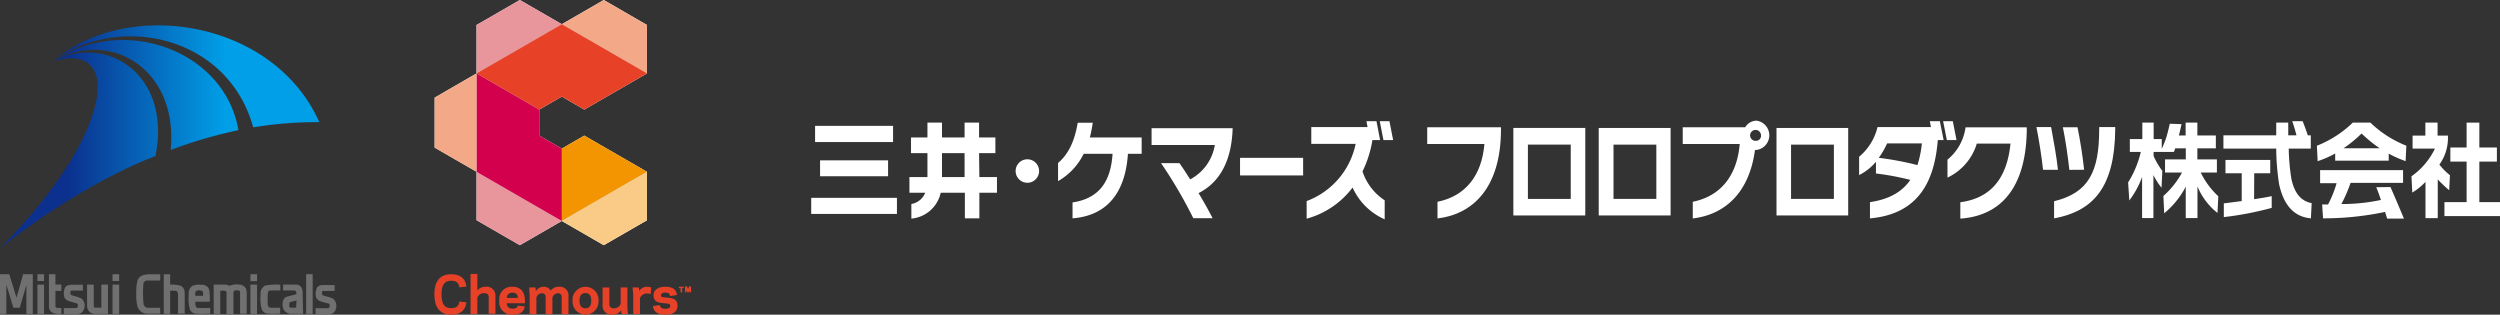 <svg xmlns="http://www.w3.org/2000/svg" xmlns:xlink="http://www.w3.org/1999/xlink" width="426.09" height="53.63" viewBox="0 0 426.09 53.63"><rect x="0" y="0" width="426.09" height="53.63" fill="#333333" stroke="none"/><defs><style>.cls-1{fill:#fff;}.cls-2{fill:#717071;}.cls-3{fill:url(#名称未設定グラデーション_2);}.cls-4{fill:url(#名称未設定グラデーション_2-2);}.cls-5{fill:url(#名称未設定グラデーション_2-3);}.cls-6{fill:#f29500;}.cls-7{fill:#e8959c;}.cls-8{fill:#f9cb87;}.cls-9{fill:#d3004e;}.cls-10{fill:#f3a888;}.cls-11{fill:#e74128;}</style><linearGradient id="名称未設定グラデーション_2" x1="2400.51" y1="1495.86" x2="2427.57" y2="1495.86" gradientTransform="translate(-2389.04 -1470.26)" gradientUnits="userSpaceOnUse"><stop offset="0" stop-color="#0b308e"/><stop offset="1" stop-color="#009fe8"/></linearGradient><linearGradient id="名称未設定グラデーション_2-2" x1="2400.51" y1="1486.44" x2="2427.57" y2="1486.44" xlink:href="#名称未設定グラデーション_2"/><linearGradient id="名称未設定グラデーション_2-3" x1="2400.51" y1="1483.27" x2="2427.57" y2="1483.27" xlink:href="#名称未設定グラデーション_2"/></defs><title>logo</title><g id="レイヤー_2" data-name="レイヤー 2"><g id="レイヤー_1-2" data-name="レイヤー 1"><rect class="cls-1" x="138.26" y="33.72" width="14.61" height="2.74"/><rect class="cls-1" x="139.77" y="27.33" width="11.59" height="2.71"/><rect class="cls-1" x="138.92" y="21.45" width="13.29" height="2.76"/><path class="cls-1" d="M175.1,27.15a2,2,0,1,0,2,2A2,2,0,0,0,175.1,27.15Z"/><path class="cls-1" d="M186.24,20.92h-2.56c-.53,3.19-1.61,5.38-3.35,6.86v3.09a10.88,10.88,0,0,0,4.37-4.66h4.92c-.3,4.78-2.32,7.62-6.82,8.29v2.71c5.79-.44,9-4.26,9.44-11h2.34V23.43h-8.83A20.29,20.29,0,0,0,186.24,20.92Z"/><path class="cls-1" d="M196.27,24.71h10.78a8.08,8.08,0,0,1-4.2,5.86c-.65-1-1.27-2-1.84-2.77h-3.13a77.29,77.29,0,0,1,5.5,9.39h3.29c-.63-1.24-1.48-2.76-2.39-4.28,3.24-1.63,5.56-4.94,5.8-10.82v-.24H196.27Z"/><rect class="cls-1" x="211.35" y="26.9" width="10.75" height="3"/><path class="cls-1" d="M243.25,24.54H253c-.46,5.44-3.28,8.9-8,9.85v2.84c6-.71,10.82-5.2,10.82-15.18v-.36H243.25Z"/><path class="cls-1" d="M257.93,36.72h12.26V21.81H257.93Zm2.48-12.07h7.3V33.9h-7.3Z"/><path class="cls-1" d="M272.48,36.72h12.25V21.81H272.48ZM275,24.65h7.3V33.9H275Z"/><path class="cls-1" d="M302.78,36.72H315V21.81H302.78Zm2.48-12.07h7.3V33.9h-7.3Z"/><path class="cls-1" d="M331.92,27.21v3.06a9.4,9.4,0,0,0,5-5.8h5.74c-.61,6.07-3.46,9.32-8.55,10v2.79c7-.49,11.15-5.37,11.32-14.91v-.65H335A8.58,8.58,0,0,1,331.92,27.21Z"/><path class="cls-1" d="M357.78,22c0,7.31-1.81,10.85-7.69,12.3v2.92C356.7,36,360.44,32,360.51,22v-.34h-2.73Z"/><polygon class="cls-1" points="332.83 20.66 331.18 20.66 331.81 23.87 333.46 23.87 332.83 20.66"/><path class="cls-1" d="M330.62,20.66h-1.71l.19,1H320a9.51,9.51,0,0,1-3.14,5.06v3.12a8.91,8.91,0,0,0,2.87-2.27v2a44.76,44.76,0,0,1,5.86,1.09c-1.42,2.06-3.64,3.32-6.88,3.79v2.77c8.2-.73,11-6.21,11.56-13.35h1Zm-3.82,7.48a50.89,50.89,0,0,0-6.59-1.24,13.69,13.69,0,0,0,1.42-2.46h5.93A18.3,18.3,0,0,1,326.8,28.14Z"/><polygon class="cls-1" points="235.16 20.66 235.79 23.87 237.44 23.87 236.81 20.66 235.16 20.66"/><path class="cls-1" d="M405,31.91c.24.57.52,1.35.8,2.17a32.31,32.31,0,0,1-5.91.69h-.83a24.88,24.88,0,0,0,1.56-3.6h8.95V29H395.43v2.22h2.81a18.25,18.25,0,0,1-1.46,3.63h-1l.15,2.36a50.55,50.55,0,0,0,10.57-1.09c.13.41.26.8.36,1.14h2.86c-.48-1.15-1.53-3.65-2.3-5.38Z"/><path class="cls-1" d="M401,20.9a18.61,18.61,0,0,1-6.12,3.94l.13,2.63A16.88,16.88,0,0,0,398,26.16v1.22h9.12v-1.2A18,18,0,0,0,410,27.46l.13-2.63A18.51,18.51,0,0,1,404,20.9Zm-1.58,4.37a21.16,21.16,0,0,0,3.08-2.52,21.89,21.89,0,0,0,3.09,2.52Z"/><path class="cls-1" d="M384.2,29.53h2.73V27.26H379.3v2.27h2.77v4.74l-3.05.39V37a54.1,54.1,0,0,0,8.16-1.57v-2c-.85.18-1.91.36-3,.52Z"/><polygon class="cls-1" points="422.57 34.45 422.57 27.54 425.56 27.54 425.56 25.14 422.57 25.14 422.57 20.9 420.4 20.9 420.4 25.14 417.63 25.14 417.63 27.54 420.4 27.54 420.4 34.45 416.62 34.45 416.62 36.83 426.09 36.83 426.09 34.45 422.57 34.45"/><path class="cls-1" d="M417.43,32.42l.13-2.56a10.5,10.5,0,0,1-1.8-1.81,7.78,7.78,0,0,0,1.46-4.4v-.54h-1.77V20.9h-2.08v2.21h-2.18v2.22H415a12.29,12.29,0,0,1-4,4.72l.14,2.77A10.48,10.48,0,0,0,413.39,31v6.18h2.09V30.58A23.87,23.87,0,0,0,417.43,32.42Z"/><path class="cls-1" d="M166.87,26.1h2.78V23.43h-2.78V20.9H164.4v2.53h-3.85V20.9h-2.48v2.53h-2.8V26.1h2.8v4.08H155v2.67h2.69a3.09,3.09,0,0,1-2.36,1.92v2.49a5.63,5.63,0,0,0,5-4.41h4.12v4.36h2.47V32.85h3V30.18h-3Zm-2.47,4.08h-3.85V26.1h3.85Z"/><path class="cls-1" d="M355.21,28.93c-.25-2.32-.69-5.14-1.13-7.24l-2.49,0c.42,2.07.89,5.17,1.1,7.26Z"/><path class="cls-1" d="M349.58,21.66h-2.5c.41,2,.91,5.18,1.13,7.28h2.54C350.5,26.65,350,23.87,349.58,21.66Z"/><path class="cls-1" d="M232.22,29.21a18.91,18.91,0,0,0,1.69-5.34h1.31l-.62-3.21h-1.71l.19,1h-9.59v2.86h7.56a13.24,13.24,0,0,1-8.35,9.75v3a14.6,14.6,0,0,0,7.83-5.31A10.71,10.71,0,0,0,236,37.38V34.14A9.38,9.38,0,0,1,232.22,29.21Z"/><path class="cls-1" d="M299.37,20.57a2.26,2.26,0,0,0-1.92,1.12H286.8v2.85h9.71c-.46,5.44-3.28,8.9-8,9.85v2.84c5.25-.62,9.59-4.13,10.6-11.67l.24,0a2.52,2.52,0,0,0,0-5Zm0,3.42a.93.93,0,1,1,.77-.92A.86.86,0,0,1,299.37,24Z"/><path class="cls-1" d="M375.08,29.4h2.76V27.17h-3.33V25.28h3.15V23.09h-3.15V20.9h-2v2.19h-1.15c.19-.72.34-1.41.45-1.93l-2-.07c-.14.64-.36,1.57-.6,2.36a17.71,17.71,0,0,1-.77,1.92V23.7h-1.38V20.9h-1.93v2.8H363v2.2h1.87a17.26,17.26,0,0,1-2.16,5.19v0l.2,3.08a15.59,15.59,0,0,0,2.18-4v7h1.93V29.84A12.37,12.37,0,0,0,368.4,32l.14-2.88a12.52,12.52,0,0,1-1.49-2.53V25.9h3.46c.08-.19.15-.4.23-.62h1.8v1.89H369V29.4h2.9a14.57,14.57,0,0,1-3.18,4l.14,2.95,0,0a14.47,14.47,0,0,0,3.67-4.54v5.36h2v-5.4a11.08,11.08,0,0,0,3.41,4.52l.14-2.84A13.66,13.66,0,0,1,375.08,29.4Z"/><path class="cls-1" d="M390.54,30.51a36.71,36.71,0,0,1-.46-5.18h3.76V23.06h-.51c-.22-.68-.54-1.54-.87-2.4h-1.78c.28.79.53,1.64.72,2.4H390c0-.85,0-1.6,0-2.16h-2.05c0,.56,0,1.31,0,2.16h-9v2.27h9a41.35,41.35,0,0,0,.5,6.11c.74,3.32,2.38,5.51,5.41,5.77l.13-2.59C392.18,34.28,391.07,32.94,390.54,30.51Z"/><path class="cls-2" d="M30.34,50v3.45h1.14V50a2.12,2.12,0,0,0-.06-.54,1.18,1.18,0,0,0-.85-.82A5.69,5.69,0,0,0,29,48.52V46.74H27.91v6.75H29V49.55h.09a3.35,3.35,0,0,1,1,.06h0a.48.48,0,0,1,.2.43Z"/><rect class="cls-2" x="52.18" y="46.73" width="1.11" height="6.76"/><path class="cls-2" d="M45.13,48.69h0a1.57,1.57,0,0,0-.72,1.49v.21a7.26,7.26,0,0,0,.18,2.28,1.17,1.17,0,0,0,1,.78,16.77,16.77,0,0,0,2.16,0v-1l-1.45,0a1,1,0,0,1-.4-.07c-.25-.12-.26-.37-.28-.66,0-.06,0-.13,0-.19h0c0-.22,0-.44,0-.63a5.28,5.28,0,0,1,.07-1.13h0a.37.37,0,0,1,.29-.25h0a15.87,15.87,0,0,1,1.79,0v-1A9.84,9.84,0,0,0,45.13,48.69Z"/><rect class="cls-2" x="6.38" y="46.74" width="1.13" height="1.15"/><rect class="cls-2" x="6.38" y="48.51" width="1.13" height="4.99"/><rect class="cls-2" x="19.18" y="46.74" width="1.13" height="1.15"/><rect class="cls-2" x="19.18" y="48.51" width="1.13" height="4.99"/><rect class="cls-2" x="42.68" y="46.74" width="1.13" height="1.18"/><rect class="cls-2" x="42.68" y="48.51" width="1.13" height="4.99"/><path class="cls-2" d="M38.6,50v3.52h1.19V49.9h0a.69.69,0,0,1,.05-.24.34.34,0,0,1,.27-.16,1.8,1.8,0,0,1,.61,0h0c.19.06.19.26.2.48v3.49h1.13V50.33a3.07,3.07,0,0,0-.12-1.13h0a1.4,1.4,0,0,0-1.23-.71h-.09a2.66,2.66,0,0,0-1.46.24l0,0,0,0a1.69,1.69,0,0,0-.83-.22h-1.9v5h1.12V49.56s.85-.08,1,.11a.48.48,0,0,1,.08.29Z"/><polygon class="cls-2" points="40.7 48.49 40.7 48.49 40.7 48.49 40.7 48.49"/><polygon class="cls-2" points="31.98 50 31.98 50 31.98 50 31.98 50"/><path class="cls-2" d="M33.78,52.48l-.13,0h0c-.39-.06-.36-.8-.36-1v-.05h2.47a12.52,12.52,0,0,0-.06-1.76v-.06a1.2,1.2,0,0,0-.12-.39l-.06-.12h0a1.3,1.3,0,0,0-1.12-.57h-.31a2.69,2.69,0,0,0-1.27.18A1.49,1.49,0,0,0,32.15,50h0l0,.49a7,7,0,0,0,.2,2.21,1.19,1.19,0,0,0,1,.76c.73.07,2.48,0,2.48,0v-1C35.5,52.5,34.31,52.5,33.78,52.48Zm-.36-2.88.11-.05a1.25,1.25,0,0,1,.83,0l.07,0,.12.15a1.55,1.55,0,0,1,.07.62s0,.1,0,.1H33.28S33.24,49.76,33.42,49.6Z"/><path class="cls-2" d="M51.39,49.05h0Z"/><polygon class="cls-2" points="51.4 49.06 51.4 49.06 51.4 49.06 51.4 49.06"/><polygon class="cls-2" points="51.4 49.06 51.4 49.06 51.4 49.06 51.4 49.06"/><path class="cls-2" d="M51.58,50.11h0a2,2,0,0,0-.19-1.06,1,1,0,0,0-.91-.54H48.25v1H50a.49.49,0,0,1,.39.08c.12.11.12.26.12.45v.1l-1.37.36a1.22,1.22,0,0,0-.77.45,2.13,2.13,0,0,0,0,1.86h0a1.51,1.51,0,0,0,1.46.67h1.83Zm-1.11,2.33s-.88,0-1,0a.36.36,0,0,1-.17-.23h0a1.08,1.08,0,0,1,0-.16c0-.31,0-.49.18-.57a8,8,0,0,1,1.06-.25Z"/><path class="cls-2" d="M9.71,52.46c-.15,0-.27-.11-.26-.31h0V49.57h1V48.5h-1V46.73H8.34v5.6a1.27,1.27,0,0,0,.09.39c.37.86,1.42.8,1.92.77h.11v-1A5.41,5.41,0,0,1,9.71,52.46Z"/><path class="cls-2" d="M17.28,48.51v3.93s-.8,0-1.09,0h0c-.15,0-.21-.21-.21-.36h0V48.51H14.84V52.1a1.7,1.7,0,0,0,.14.65,1.29,1.29,0,0,0,1.33.74H18.4v-5Z"/><path class="cls-2" d="M13.9,50.89a6.65,6.65,0,0,0-1.14-.42,5.3,5.3,0,0,1-.61-.19h0C12,50.2,12,50,12,49.71a.21.21,0,0,1,.21-.18h1.91v-1H12.46c-.52,0-1.11,0-1.41.56h0a2.6,2.6,0,0,0-.15,1.28c.11.77.8.95,1.35,1.09l.61.19.06,0a.59.59,0,0,1,.29.16h0a.57.57,0,0,1,0,.53.24.24,0,0,1-.23.16H10.87v1s1.88,0,2.53,0a1.17,1.17,0,0,0,.93-.89A1.55,1.55,0,0,0,13.9,50.89Z"/><polygon class="cls-2" points="55.77 48.5 55.77 48.5 55.78 48.5 55.77 48.5"/><polygon class="cls-2" points="56.81 50.9 56.82 50.9 56.82 50.91 56.81 50.9"/><path class="cls-2" d="M56.82,50.9l-.09,0a3.34,3.34,0,0,0-.86-.32l-.19-.05a6.14,6.14,0,0,1-.62-.19h0c-.18-.1-.18-.23-.17-.5h0l0-.12a.26.26,0,0,1,.23-.14,6.35,6.35,0,0,0,.81,0h1.1v-1H55.77a4.17,4.17,0,0,0-.5,0c-.53,0-1,0-1.3.57h0a2.62,2.62,0,0,0-.15,1.28c.11.77.8.95,1.35,1.09a4.62,4.62,0,0,1,.52.16l.15,0a.73.73,0,0,1,.29.15.63.63,0,0,1,0,.54.25.25,0,0,1-.24.16H53.78v1h1.61a8.37,8.37,0,0,0,.94,0,1.17,1.17,0,0,0,.92-.89A1.66,1.66,0,0,0,56.87,51Z"/><path class="cls-2" d="M24.53,48.16h0a.57.57,0,0,1,.56-.35h2.22V46.74H26c-1,0-2.1,0-2.55,1a8,8,0,0,0-.23,2.14v.62h0a6.78,6.78,0,0,0,.26,1.88,1.75,1.75,0,0,0,1.66,1.08H27.3v-1h-2a1,1,0,0,1-.52-.14.76.76,0,0,1-.31-.53h0a17.36,17.36,0,0,1,0-3.62Z"/><polygon class="cls-2" points="3.95 46.73 2.81 50.73 1.58 46.73 0 46.73 0 53.49 1.08 53.49 1.08 48.52 2.28 52.45 3.37 52.45 4.5 48.55 4.5 53.49 5.59 53.49 5.59 46.73 3.95 46.73"/><path class="cls-3" d="M26.5,26.58C17.19,30.13,6.76,36.9.09,42.26c19-19.17,21.1-35.34,9.11-31.85C17.87,5.75,29.31,12.46,26.5,26.58Z"/><path class="cls-4" d="M29.09,25.56a79.58,79.58,0,0,1,11.55-3.38C38.24,8.4,20.86,2.48,9.31,10.32,18.67,5,30.41,11.62,29.09,25.56Z"/><path class="cls-5" d="M43.16,21.71a65.68,65.68,0,0,1,11.26-.89C46.72,3.47,22-.4,9.38,10.21,20.25,2.31,38.82,6,43.16,21.71Z"/><polygon class="cls-1" points="95.75 25.33 99.58 23.11 110.27 29.28 95.75 37.66 95.75 25.33"/><polygon class="cls-1" points="81.22 12.51 95.75 4.13 88.6 0 81.22 4.26 81.22 12.51"/><polygon class="cls-1" points="95.75 37.66 81.22 29.28 81.22 37.53 88.6 41.79 95.75 37.66"/><polygon class="cls-1" points="102.9 41.79 110.27 37.54 110.27 29.28 95.75 37.66 102.9 41.79"/><polygon class="cls-1" points="95.75 25.33 91.91 23.11 91.91 18.68 81.22 12.51 81.22 29.28 81.22 29.28 95.75 37.66 95.75 25.33"/><polygon class="cls-1" points="74.08 25.16 81.22 29.28 81.22 12.51 74.08 16.64 74.08 25.16"/><polygon class="cls-1" points="102.9 0 95.75 4.13 110.27 12.51 110.27 4.26 102.9 0"/><polygon class="cls-1" points="95.75 4.13 95.75 4.13 81.22 12.51 81.22 12.51 91.91 18.68 95.75 16.46 95.75 16.46 99.58 18.68 110.27 12.51 110.27 12.51 95.75 4.13"/><polygon class="cls-6" points="95.75 25.33 99.58 23.11 110.27 29.28 95.75 37.66 95.75 25.33"/><polygon class="cls-7" points="81.22 12.51 95.75 4.13 88.6 0 81.22 4.26 81.22 12.51"/><polygon class="cls-7" points="95.75 37.66 81.22 29.28 81.22 37.53 88.6 41.79 95.75 37.66"/><polygon class="cls-8" points="102.9 41.79 110.27 37.54 110.27 29.28 95.75 37.66 102.9 41.79"/><polygon class="cls-9" points="95.75 25.33 91.91 23.11 91.91 18.68 81.22 12.51 81.22 29.28 81.22 29.28 95.75 37.66 95.75 25.33"/><polygon class="cls-10" points="74.08 25.16 81.22 29.28 81.22 12.51 74.08 16.64 74.08 25.16"/><polygon class="cls-10" points="102.9 0 95.75 4.13 110.27 12.51 110.27 4.26 102.9 0"/><polygon class="cls-11" points="95.75 4.13 95.75 4.13 81.22 12.51 81.22 12.51 91.91 18.68 95.75 16.46 95.75 16.46 99.58 18.68 110.27 12.51 110.27 12.51 95.75 4.13"/><path class="cls-11" d="M76.88,52.52c.89,0,1.29-.33,1.41-1.13l1.2.13c-.14,1.28-.91,2.11-2.61,2.11-2,0-2.85-1.38-2.85-3.45s.81-3.44,2.85-3.44c1.7,0,2.47.83,2.61,2.11l-1.2.12c-.12-.79-.52-1.12-1.41-1.12-1.36,0-1.63,1.1-1.63,2.33S75.52,52.52,76.88,52.52Z"/><path class="cls-11" d="M86.36,51.69a.92.92,0,0,0,1,.92c.61,0,.84-.23.9-.53l1.19.14c-.12.76-.62,1.41-2.06,1.41a2.12,2.12,0,0,1-2.29-2.38,2.11,2.11,0,0,1,2.23-2.38c1.39,0,2.14.85,2.14,2.38v.44Zm0-.91h1.89a.8.8,0,0,0-.89-.89A.89.89,0,0,0,86.37,50.78Z"/><path class="cls-11" d="M91.35,49.6a1.53,1.53,0,0,1,1.25-.73,1.38,1.38,0,0,1,1.26.65,1.7,1.7,0,0,1,1.42-.65,1.48,1.48,0,0,1,1.61,1.66v3H95.73v-2.9a.6.6,0,0,0-.67-.65,1,1,0,0,0-.91.75v2.8H93v-2.9a.6.6,0,0,0-.67-.65,1,1,0,0,0-.91.75v2.8H90.27v-3.3L90.19,49h1.07Z"/><path class="cls-11" d="M97.58,51.25a2.22,2.22,0,1,1,4.43,0,2.22,2.22,0,1,1-4.43,0Zm1.19,0c0,.94.4,1.29,1,1.29s1-.35,1-1.29-.39-1.3-1-1.3S98.77,50.31,98.77,51.25Z"/><path class="cls-11" d="M105.85,52.9a1.73,1.73,0,0,1-1.41.73A1.52,1.52,0,0,1,102.7,52V49h1.16v2.87c0,.47.31.68.79.68a1.21,1.21,0,0,0,1.13-.75V49h1.15v3.3l.08,1.22h-1.07Z"/><path class="cls-11" d="M111,49l-.11,1.14a1.19,1.19,0,0,0-.61-.12,1.27,1.27,0,0,0-1.2.78v2.72h-1.15v-3.3L107.81,49h1.06l.1.57a1.5,1.5,0,0,1,1.24-.69A2.05,2.05,0,0,1,111,49Z"/><path class="cls-11" d="M114.23,52.11c0-.38-.37-.36-1-.42-.88-.08-1.85-.16-1.85-1.33s1.08-1.49,2-1.49c1.29,0,1.89.46,2,1.42l-1.17.16c-.05-.36-.27-.59-.84-.58-.35,0-.71.1-.71.47s.36.31.91.37c.9.1,1.9.12,1.9,1.39s-1.1,1.53-2.12,1.53c-1.37,0-2-.56-2.06-1.48l1.18-.15c.07.42.31.64.88.63S114.24,52.5,114.23,52.11Z"/><path class="cls-11" d="M116.28,49.82H116v-.71h-.28v-.24h.81v.24h-.28Zm.88,0-.15-.44,0-.12v.56h-.26v-1h.36l.16.48,0,.14,0-.14.16-.48h.36v1h-.26v-.56l0,.12-.14.44Z"/><path class="cls-11" d="M81.36,46.69V49.5a1.75,1.75,0,0,1,1.37-.63,1.5,1.5,0,0,1,1.71,1.6v3H83.29V50.64c0-.47-.32-.68-.8-.68a1.2,1.2,0,0,0-1.13.75v2.8H80.2V46.69Z"/></g></g></svg>